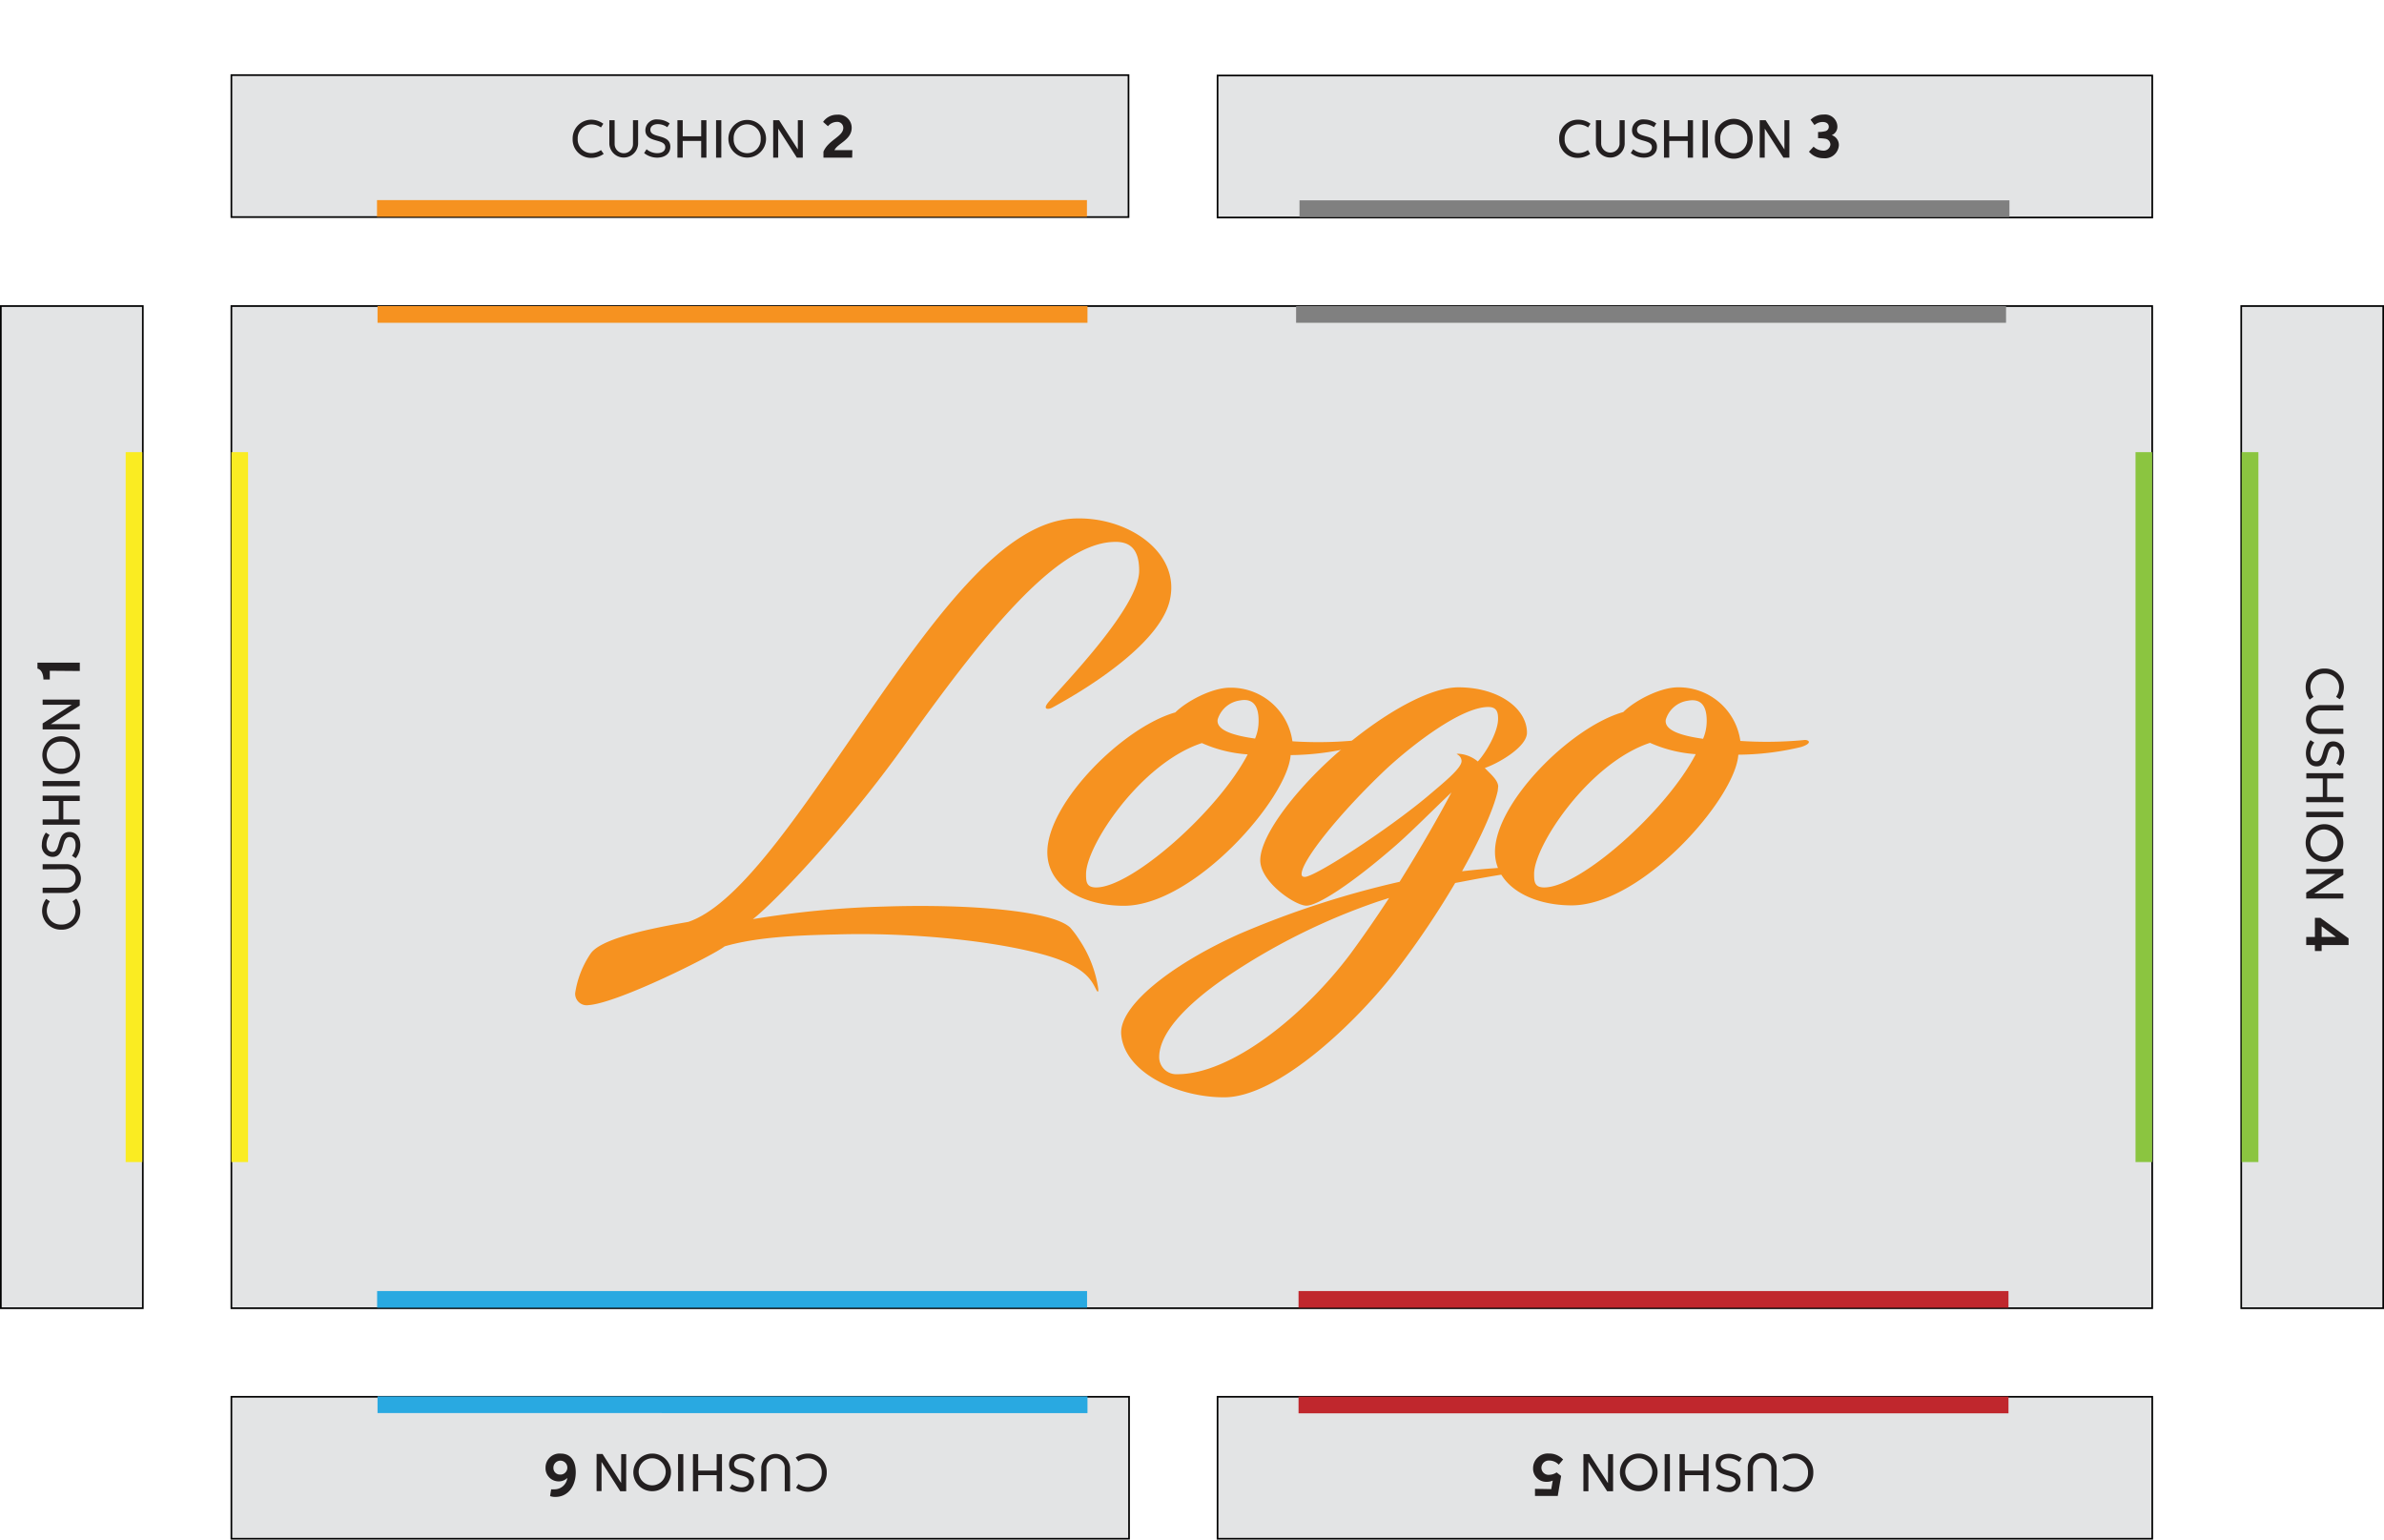<svg data-name="Layer 1" xmlns="http://www.w3.org/2000/svg" width="400.28" height="258.51"><defs><clipPath id="a" transform="translate(0 12.47)"><path fill="#e3e4e5" stroke="#000" stroke-miterlimit="10" stroke-width=".28" d="M204.43.21h156.94v23.84H204.43z"/></clipPath></defs><path fill="#e3e4e5" stroke="#000" stroke-miterlimit="10" stroke-width=".28" d="M38.85 51.39h322.51v168.27H38.85z"/><path fill="#29a9e1" d="M63.32 216.78h119.2v2.8H63.32z"/><path fill="#c0272d" d="M218.03 216.78h119.2v2.8h-119.2z"/><path fill="#8bc540" d="M358.56 75.92h2.8v119.2h-2.8z"/><path fill="gray" d="M217.62 51.39h119.2v2.81h-119.2z"/><path fill="#f69220" d="M63.39 51.39h119.2v2.81H63.39z"/><path fill="#faec22" d="M38.85 75.92h2.8v119.2h-2.8z"/><path fill="#e3e4e5" stroke="#000" stroke-miterlimit="10" stroke-width=".28" d="M38.85 234.53h150.72v23.84H38.85z"/><path fill="#29a9e1" d="M63.39 234.47h119.2v2.8H63.39z"/><path d="M133.6 244.74a3.57 3.57 0 012.1-.67 3.07 3.07 0 013.11 3.18 3.14 3.14 0 01-3.15 3.23 3.41 3.41 0 01-2-.68l.4-.63a2.74 2.74 0 001.62.52 2.31 2.31 0 002.29-2.43 2.27 2.27 0 00-2.27-2.39 2.85 2.85 0 00-1.64.51zm-4.92 5.65h-.86v-4a2.42 2.42 0 014.83 0v4h-.89v-4a1.54 1.54 0 00-3.08 0zm-4.06-5.53c-.7 0-1.36.27-1.36 1 0 1.54 3.34.64 3.34 2.85a1.85 1.85 0 01-2.08 1.81 3.43 3.43 0 01-2-.67l.4-.63a2.79 2.79 0 001.58.52c.66 0 1.26-.31 1.26-.95 0-1.52-3.35-.59-3.35-2.85 0-1.23 1-1.83 2.21-1.83a3.5 3.5 0 012.19.77l-.41.64a2.83 2.83 0 00-1.78-.66zm-3.4 5.53h-.89v-2.7h-3.1v2.7h-.88v-6.23h.88v2.76h3.1v-2.76h.89zm-6.49 0h-.88v-6.23h.88zm-2.07-3.11a3.16 3.16 0 11-3.16-3.21 3.12 3.12 0 013.16 3.21zm-5.42 0a2.27 2.27 0 102.26-2.42 2.28 2.28 0 00-2.26 2.41zm-2.94-3.12h.84v6.23h-1l-3.14-4.92v4.9h-.83v-6.23h1l3.12 4.87zm-12.7 2.31a2.35 2.35 0 012.54-2.4c1.79 0 2.53 1.37 2.53 3.13 0 2.28-1.24 4.15-3.45 4.15a2.58 2.58 0 01-.86-.14l.18-1.14a3.87 3.87 0 00.56 0 2.15 2.15 0 002.15-1.91 2 2 0 01-1.45.58 2.2 2.2 0 01-2.2-2.27zm2.49 1.13a1.17 1.17 0 10-1.17-1.13 1.09 1.09 0 001.17 1.12z" fill="#231f20"/><path fill="#e3e4e5" stroke="#000" stroke-miterlimit="10" stroke-width=".28" d="M204.43 234.53h156.94v23.84H204.43z"/><path fill="#c0272d" d="M218.03 234.51h119.2v2.8h-119.2z"/><path d="M299.25 244.74a3.55 3.55 0 012.1-.67 3.07 3.07 0 013.11 3.18 3.14 3.14 0 01-3.15 3.23 3.39 3.39 0 01-2.05-.68l.4-.63a2.74 2.74 0 001.61.52 2.31 2.31 0 002.3-2.43 2.27 2.27 0 00-2.27-2.39 2.85 2.85 0 00-1.64.51zm-4.92 5.65h-.87v-4a2.42 2.42 0 014.84 0v4h-.89v-4a1.54 1.54 0 00-3.08 0zm-4.06-5.53c-.7 0-1.36.27-1.36 1 0 1.54 3.33.64 3.33 2.85a1.85 1.85 0 01-2.07 1.81 3.48 3.48 0 01-2-.67l.41-.63a2.79 2.79 0 001.58.52c.66 0 1.26-.31 1.26-.95 0-1.52-3.35-.59-3.35-2.85 0-1.23 1-1.83 2.21-1.83a3.52 3.52 0 012.19.77l-.47.59a2.83 2.83 0 00-1.73-.61zm-3.41 5.53H286v-2.7h-3.1v2.7h-.9v-6.23h.89v2.76H286v-2.76h.88zm-6.48 0h-.88v-6.23h.88zm-2.07-3.11a3.16 3.16 0 11-3.16-3.21 3.12 3.12 0 013.16 3.21zm-5.42 0a2.27 2.27 0 102.26-2.42 2.28 2.28 0 00-2.26 2.41zm-2.89-3.12h.84v6.23h-1l-3.14-4.9v4.9h-.84v-6.23h1l3.12 4.87zm-9.54 5.88l.25-1.44a2.24 2.24 0 01-1 .21 2.2 2.2 0 01-2.3-2.27 2.47 2.47 0 012.65-2.48 3.19 3.19 0 012.39 1l-.73.87a2.19 2.19 0 00-1.56-.69 1.24 1.24 0 00-1.35 1.23 1.19 1.19 0 001.33 1.16 2.3 2.3 0 001.22-.4l.76.59-.57 3.36h-3.82v-1.19z" fill="#231f20"/><path fill="#e3e4e5" stroke="#000" stroke-miterlimit="10" stroke-width=".28" d="M376.31 51.39h23.84v168.27h-23.84z"/><path fill="#8bc540" d="M376.38 75.92h2.81v119.2h-2.81z"/><path d="M387.8 117.47a3.57 3.57 0 01-.67-2.1 3.07 3.07 0 013.18-3.11 3.14 3.14 0 013.23 3.15 3.41 3.41 0 01-.68 2l-.63-.4a2.77 2.77 0 00.52-1.62 2.31 2.31 0 00-2.43-2.29 2.28 2.28 0 00-2.4 2.27 2.88 2.88 0 00.52 1.64zm5.65 4.9v.86h-4a2.42 2.42 0 010-4.83h4v.88h-4a1.55 1.55 0 000 3.09zm-5.53 4.1c0 .7.27 1.36 1 1.36 1.54 0 .64-3.34 2.85-3.34a1.85 1.85 0 011.81 2.08 3.37 3.37 0 01-.68 2l-.62-.4a2.79 2.79 0 00.52-1.58c0-.66-.31-1.26-.95-1.26-1.52 0-.59 3.35-2.85 3.35-1.23 0-1.83-1-1.83-2.21a3.5 3.5 0 01.77-2.19l.64.41a2.81 2.81 0 00-.66 1.78zm5.53 3.36v.88h-2.71v3.11h2.71v.88h-6.23v-.88H390v-3.11h-2.76v-.88zm0 6.48v.89h-6.23v-.89zm-3.11 2.08a3.16 3.16 0 11-3.21 3.16 3.12 3.12 0 013.21-3.16zm0 5.42a2.27 2.27 0 10-2.42-2.26 2.28 2.28 0 002.41 2.26zm-3.12 2.94v-.85h6.23v1l-4.9 3.14h4.9v.83h-6.23v-1l4.87-3.13zm0 10.58h1.46v-3.22h.91l4.74 3.45v1.12h-4.52v1h-1.13v-1h-1.46zm2.59 0h2.41l-2.41-1.8z" fill="#231f20"/><path fill="#e3e4e5" d="M204.43 12.68h156.94v23.84H204.43z"/><g clip-path="url(#a)"><path fill="#e3e4e5" stroke="#000" stroke-miterlimit="10" stroke-width=".28" d="M35.63.14h349.32v217.22H35.63z"/></g><path fill="none" stroke="#000" stroke-miterlimit="10" stroke-width=".28" d="M204.43 12.68h156.94v23.84H204.43z"/><path fill="gray" d="M218.19 33.64h119.2v2.81h-119.2z"/><path d="M267 25.84a3.57 3.57 0 01-2.1.67 3.07 3.07 0 01-3.11-3.18A3.13 3.13 0 01265 20.1a3.41 3.41 0 012.05.68l-.41.62a2.78 2.78 0 00-1.64-.51 2.31 2.31 0 00-2.29 2.42 2.28 2.28 0 002.27 2.4 2.89 2.89 0 001.63-.51zm4.93-5.65h.86v4a2.42 2.42 0 01-4.83 0v-4h.88v4a1.55 1.55 0 003.09 0zm4.07 5.53c.7 0 1.36-.28 1.36-1 0-1.54-3.34-.64-3.34-2.86a1.84 1.84 0 012.08-1.8 3.43 3.43 0 012 .67l-.4.63a2.79 2.79 0 00-1.58-.52c-.66 0-1.26.31-1.26.95 0 1.52 3.35.59 3.35 2.85 0 1.22-1 1.83-2.21 1.83a3.5 3.5 0 01-2.19-.77l.41-.64a2.81 2.81 0 001.78.66zm3.39-5.53h.88v2.7h3.11v-2.7h.88v6.28h-.88v-2.81h-3.11v2.81h-.88zm6.48 0h.88v6.28h-.88zm2.07 3.11a3.17 3.17 0 116.33 0 3.17 3.17 0 11-6.33 0zm5.43 0a2.27 2.27 0 10-4.53 0 2.27 2.27 0 104.53 0zm2.93 3.17h-.84v-6.28h1l3.15 4.9v-4.9h.83v6.28h-1l-3.13-4.87zm8.21-1.85a2.29 2.29 0 001.55.67 1.14 1.14 0 001.27-1 1 1 0 00-.92-1 6.33 6.33 0 00-1.15-.08v-1.05a4.74 4.74 0 001.15-.12.76.76 0 00.65-.75c0-.52-.42-.81-1.05-.81a2.12 2.12 0 00-1.35.52l-.66-.89a3 3 0 012.17-.87 2.07 2.07 0 012.33 2 1.5 1.5 0 01-.95 1.45 1.74 1.74 0 011.2 1.71 2.35 2.35 0 01-2.6 2.17 3.18 3.18 0 01-2.42-1.1z" fill="#231f20"/><path fill="#e3e4e5" stroke="#000" stroke-miterlimit="10" stroke-width=".28" d="M38.85 12.61h150.63v23.84H38.85z"/><path fill="#f69220" d="M63.3 33.6h119.2v2.8H63.3z"/><path d="M101.36 25.84a3.55 3.55 0 01-2.1.67 3.07 3.07 0 01-3.11-3.18 3.14 3.14 0 013.15-3.23 3.41 3.41 0 012 .68l-.4.62a2.81 2.81 0 00-1.62-.51A2.31 2.31 0 0097 23.31a2.28 2.28 0 002.27 2.4 2.92 2.92 0 001.64-.51zm4.92-5.65h.86v4a2.42 2.42 0 01-4.83 0v-4h.89v4a1.54 1.54 0 003.08 0zm4.06 5.53c.7 0 1.36-.28 1.36-1 0-1.54-3.34-.64-3.34-2.86a1.85 1.85 0 012.08-1.8 3.43 3.43 0 012 .67l-.4.63a2.79 2.79 0 00-1.58-.52c-.66 0-1.26.31-1.26.95 0 1.52 3.35.59 3.35 2.85 0 1.22-1 1.83-2.21 1.83a3.5 3.5 0 01-2.19-.77l.41-.64a2.83 2.83 0 001.78.66zm3.4-5.53h.89v2.7h3.1v-2.7h.88v6.28h-.88v-2.81h-3.1v2.81h-.89zm6.49 0h.88v6.28h-.88zm2.07 3.11a3.16 3.16 0 116.32 0 3.16 3.16 0 11-6.32 0zm5.42 0a2.27 2.27 0 10-4.53 0 2.27 2.27 0 104.53 0zm2.94 3.17h-.84v-6.28h1l3.14 4.9v-4.9h.83v6.28h-1l-3.12-4.87zm12.42 0h-4.82v-1c.85-2 3.33-2.54 3.33-4a1 1 0 00-1.1-1 2 2 0 00-1.47.72l-.82-.72a2.8 2.8 0 012.38-1.21 2.2 2.2 0 012.42 2.21c0 2-2.39 2.63-2.89 3.74h3z" fill="#231f20"/><path fill="#e3e4e5" stroke="#000" stroke-miterlimit="10" stroke-width=".28" d="M.14 51.39h23.84v168.27H.14z"/><path fill="#faec22" d="M21.1 75.92h2.8v119.2h-2.8z"/><path d="M12.81 150.89a3.55 3.55 0 01.67 2.1 3.07 3.07 0 01-3.18 3.11 3.14 3.14 0 01-3.23-3.16 3.38 3.38 0 01.68-2l.63.4a2.74 2.74 0 00-.52 1.61 2.31 2.31 0 002.43 2.29 2.27 2.27 0 002.39-2.26 2.92 2.92 0 00-.51-1.64zm-5.65-4.92v-.87h4a2.42 2.42 0 010 4.84h-4v-.89h4a1.46 1.46 0 001.53-1.58 1.45 1.45 0 00-1.52-1.53zm5.53-4.06c0-.7-.27-1.36-1-1.36-1.54 0-.64 3.33-2.86 3.33a1.84 1.84 0 01-1.8-2.08 3.43 3.43 0 01.67-2l.63.41a2.79 2.79 0 00-.52 1.58c0 .66.31 1.25 1 1.25 1.52 0 .59-3.34 2.85-3.34 1.22 0 1.83 1 1.83 2.21a3.52 3.52 0 01-.77 2.19l-.64-.41a2.83 2.83 0 00.61-1.78zm-5.53-3.44v-.88h2.7v-3.1h-2.7v-.89h6.23v.89h-2.76v3.1h2.76v.88zm0-6.45v-.88h6.23v.88zm3.11-2.07a3.16 3.16 0 110-6.32 3.16 3.16 0 110 6.32zm0-5.42a2.27 2.27 0 100 4.53 2.27 2.27 0 100-4.53zm3.12-2.94v.88H7.16v-1l4.9-3.14h-4.9v-.86h6.23v1l-4.87 3.12zm-5.03-8.96v1.47H7.29c0-.79-.31-1.7-1-1.83v-1h7.11v1.4z" fill="#231f20"/><g fill="#f69220"><path d="M140.51 156.9c-6.94.14-13.61.48-18.84 2-1.77 1.43-17.89 9.53-22.86 9.87a1.94 1.94 0 01-2.24-2 16.06 16.06 0 012.65-6.73c1.63-2.18 8-3.81 16.32-5.24 8-2.65 17.49-16.53 27.28-30.74 13.74-20 25.37-36.53 37.62-37 8.91-.34 17.75 5.65 16 13.61-1.43 6.73-12 13.94-19.79 18.16-.68.34-1.7.34-.55-1 2.79-3.27 15.17-15.92 15.17-22 0-3.74-1.63-5-4.42-4.83-9.93.41-22.58 16.8-35 34.15-10.07 14.08-21.9 26.46-25.44 29.18a160.26 160.26 0 0122-2.11c14.76-.48 28.36.75 31.29 3.54a16.44 16.44 0 011.56 2.1 19.93 19.93 0 013.13 8.1c.07.61-.06.75-.34.2-.88-1.7-2-4.35-10.88-6.39-8.31-1.98-20.96-3.21-32.66-2.87z"/><path d="M227.58 124.32a67 67 0 01-10.58.15 10.43 10.43 0 00-10.48-9c-3.06 0-7.34 2.31-9.18 4.15-8.84 2.51-21.49 15.23-21.49 23.47 0 5.78 6.05 9 12.85 9 11.77 0 27.48-18 28-25.3a46.15 46.15 0 0010.47-1.32c2.11-.67 1.23-1.29.41-1.15zm-43.53 24.69c-1.64 0-1.7-.95-1.7-2.24 0-4.76 9.18-18.64 19.45-22a22.67 22.67 0 007.69 1.9c-4.97 9.55-19.49 22.34-25.44 22.34zm26.66-25c-3.94-.55-6.53-1.5-6.26-3.2a4.55 4.55 0 013.75-3.2c2.17-.4 3.12.89 3.12 3.34a7.41 7.41 0 01-.61 3.1z"/><path d="M234.45 141.87c-7.48 6.53-13.19 10.2-15.1 10.2s-7.75-4-7.75-7.62c0-4.35 6.53-12.72 14.28-19.18 6.6-5.51 14.08-9.86 19-9.86 6.73 0 11.5 3.54 11.5 7.62 0 2.45-5 5.24-7.08 5.92.95 1 2.18 2 2.25 3.06 0 .13-.07.61-.07.74-.48 2.32-2.31 7-6 13.54 3.68-.41 4.29-.41 6.8-.61.41 0 .68 1-.06 1.16-3.34.54-4.63.81-7.89 1.42a147.85 147.85 0 01-9.8 14.56c-6.12 8.09-19.66 21.43-29 21.43-8 0-16.81-4.29-17.28-10.61-.34-4.7 8.23-11.57 19.66-16.74a155.25 155.25 0 0127.09-8.84c3.53-5.65 6.59-11 8.7-15-3.26 3.09-6.39 6.29-9.25 8.81zm-1.22 8.91l-1.91.61a107.4 107.4 0 00-24.69 12.18c-3.6 2.38-12 8.43-12 13.94a2.88 2.88 0 003.06 2.86c9 0 21.16-9.73 29-20.14 2.25-3.06 4.5-6.32 6.54-9.45zm18.3-30.07c0-1-.14-2-1.64-2-4.49 0-12.58 6.19-17.21 10.48-7.68 7.28-14.14 15.28-14.14 17.58 0 .2.06.47.54.47 1.7 0 13.88-7.89 20.61-13.53 2.65-2.25 5.71-4.7 5.71-5.92a1.29 1.29 0 00-.81-1.16c-.07 0 .07-.07.27-.07a5.58 5.58 0 013.27 1.3c1.49-1.64 3.4-5.04 3.4-7.15z"/><path d="M272.55 119.56c1.83-1.84 6.12-4.15 9.18-4.15a10.44 10.44 0 0110.48 9 67 67 0 0010.61-.14c.81-.14 1.7.48-.41 1.16a46.15 46.15 0 01-10.54 1.29c-.48 7.34-16.19 25.3-28 25.3-6.8 0-12.86-3.26-12.86-9 .04-8.23 12.69-20.95 21.54-23.46zm-13.27 29.45c6 0 20.48-12.79 25.44-22.38a22.6 22.6 0 01-7.68-1.9c-10.27 3.4-19.46 17.28-19.46 22 0 1.33.07 2.28 1.7 2.28zm24.15-31.36a4.52 4.52 0 00-3.74 3.2c-.27 1.7 2.31 2.65 6.26 3.2a7.58 7.58 0 00.61-3.06c0-2.45-.95-3.74-3.13-3.34z"/></g></svg>